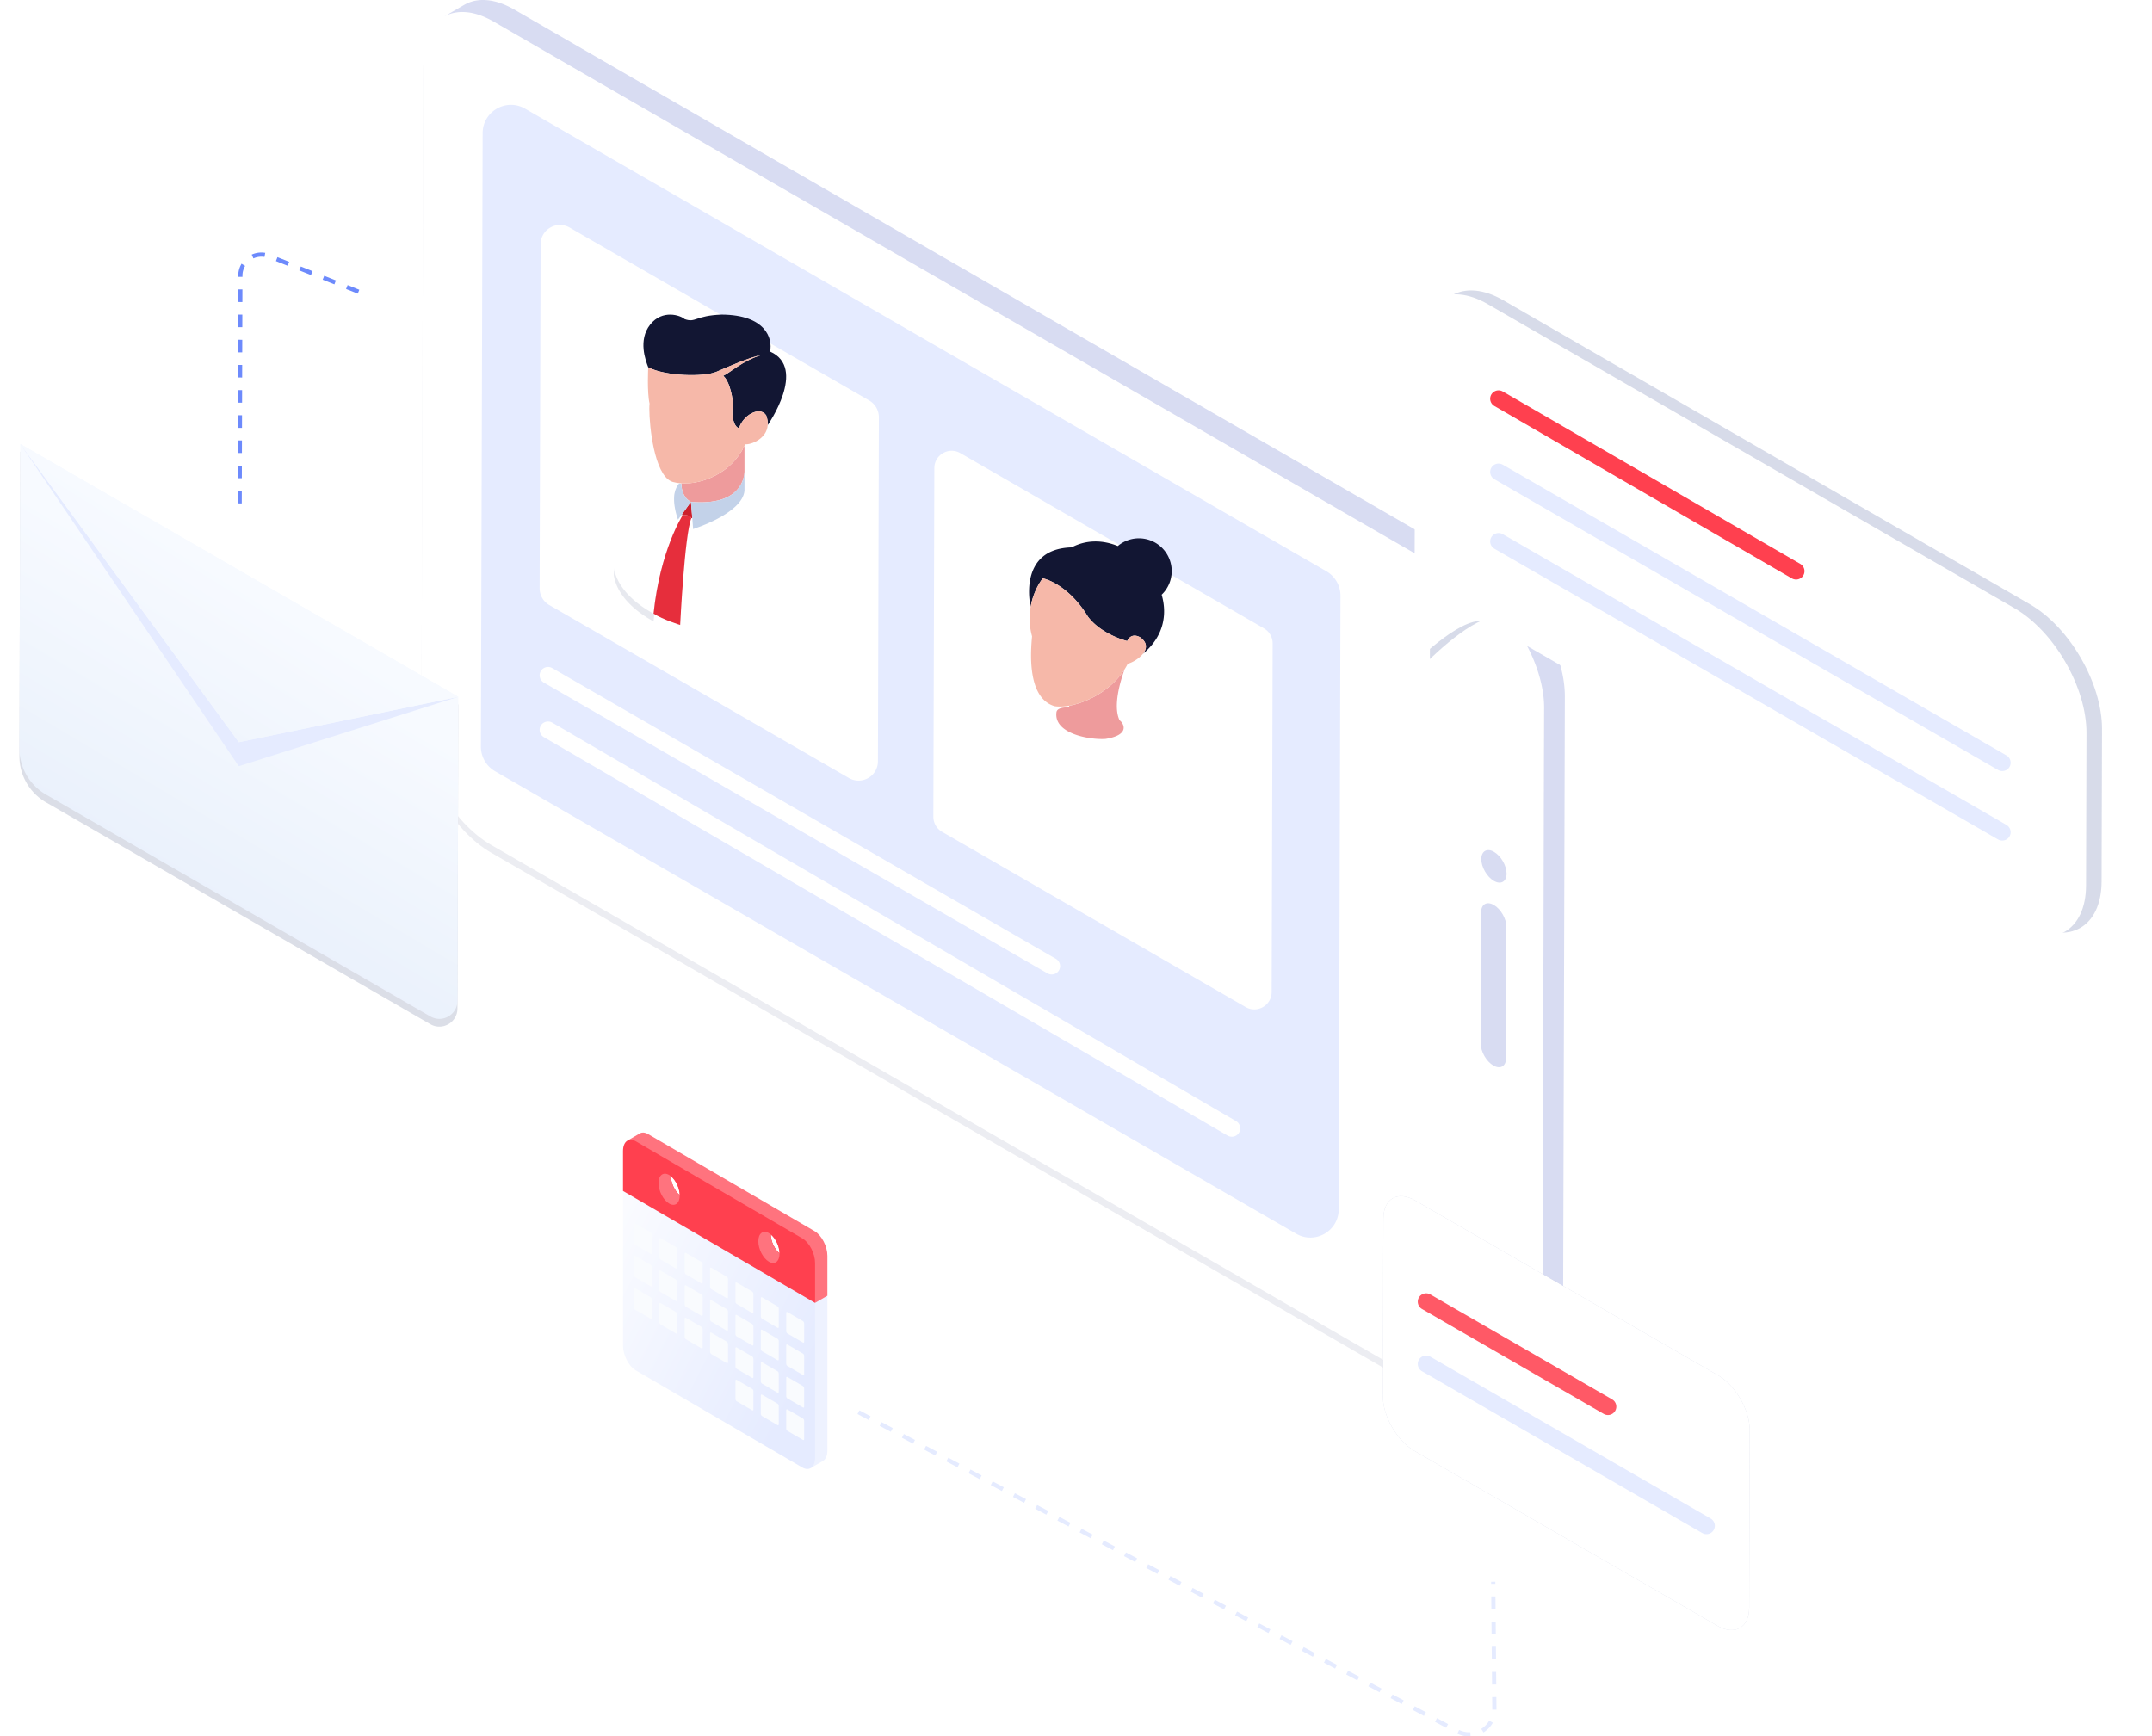 <svg xmlns="http://www.w3.org/2000/svg" width="554" height="447" viewBox="0 0 554 447"><defs><mask id="chddb" width="2" height="2" x="-1" y="-1"><path fill="#fff" d="M108 3h290v363H108z"/><path d="M379.6 151.36c9.89 5.71 17.953 19.681 17.921 31.046l-.484 170.668c-.032 11.364-8.149 15.995-18.039 10.285L126.426 217.536c-9.89-5.71-17.958-19.686-17.926-31.049l.484-170.668c.032-11.364 8.153-15.991 18.043-10.282z"/></mask><filter id="chdda" width="324" height="399" x="91" y="-14" filterUnits="userSpaceOnUse"><feOffset dy="2" in="SourceGraphic" result="FeOffset3489Out"/><feGaussianBlur in="FeOffset3489Out" result="FeGaussianBlur3490Out" stdDeviation="2.8 2.8"/></filter><mask id="chddd" width="2" height="2" x="-1" y="-1"><path fill="#fff" d="M356 308h95v112h-95z"/><path d="M442.295 354.112c4.493 2.594 8.153 8.933 8.138 14.089l-.128 45.713c-.016 5.162-3.7 7.262-8.192 4.668l-77.98-45.022c-4.487-2.59-8.148-8.93-8.133-14.092l.13-45.713c.015-5.156 3.699-7.254 8.185-4.666z"/></mask><filter id="chddc" width="135" height="152" x="336" y="288" filterUnits="userSpaceOnUse"><feOffset in="SourceGraphic" result="FeOffset3547Out"/><feGaussianBlur in="FeOffset3547Out" result="FeGaussianBlur3548Out" stdDeviation="4 4"/></filter><mask id="chddf" width="2" height="2" x="-1" y="-1"><path fill="#fff" d="M364 75h174v167H364z"/><path d="M383.02 78.316c-10.245-5.916-18.654-1.123-18.688 10.649l-.111 39.226-.121 42.512c.678-.666 13.565-13.311 18.687-10.354l135.56 78.266c10.234 5.909 18.643 1.116 18.676-10.656l.111-39.226c.034-11.773-8.32-26.244-18.554-32.151z"/></mask><filter id="chdde" width="230" height="220" x="338" y="48" filterUnits="userSpaceOnUse"><feOffset dx="4" dy="-1" in="SourceGraphic" result="FeOffset3577Out"/><feGaussianBlur in="FeOffset3577Out" result="FeGaussianBlur3578Out" stdDeviation="6.4 6.4"/></filter><mask id="chddh" width="2" height="2" x="-1" y="-1"><path fill="#fff" d="M5 114h113v149H5z"/><path d="M117.988 179.405l-.223 78.276c-.01 3.579-3.885 5.808-6.983 4.02l-98.933-57.12A13.697 13.697 0 0 1 5 192.68l.222-78.379z"/></mask><filter id="chddg" width="145" height="183" x="-11" y="98" filterUnits="userSpaceOnUse"><feOffset dy="2" in="SourceGraphic" result="FeOffset3626Out"/><feGaussianBlur in="FeOffset3626Out" result="FeGaussianBlur3627Out" stdDeviation="2.4 2.4"/></filter><linearGradient id="chddi" x1="110.09" x2="-249.39" y1="188.31" y2="795.55" gradientUnits="userSpaceOnUse"><stop offset="0" stop-color="#f7faff"/><stop offset="1" stop-color="#6b9ad9"/></linearGradient><linearGradient id="chddj" x1="85.16" x2="-295.95" y1="163.93" y2="775.17" gradientUnits="userSpaceOnUse"><stop offset="0" stop-color="#f7faff"/><stop offset="1" stop-color="#6b9ad9"/></linearGradient><mask id="chddl" width="2" height="2" x="-1" y="-1"><path fill="#fff" d="M158 122h18v36h-18z"/><path d="M175.702 132.726a1.89 1.89 0 0 1-.142-.311l.006-.01c-.72.987-1.016 1.372-1.016 1.372s-2.45-6.247.297-9.3l.57.063v-.09a10.265 10.265 0 0 1-2.237-.375c-.696-.206-1.317-.666-1.873-1.315-6.06 2.71-10.54 8.938-12.492 17.975A46.585 46.585 0 0 0 158 146c.567 4.09 3.803 8.28 9.591 11.621.217.125.44.244.66.365 1.663-16.245 7.45-25.26 7.45-25.26z"/></mask><filter id="chddk" width="48" height="68" x="143" y="107" filterUnits="userSpaceOnUse"><feOffset dy="2" in="SourceGraphic" result="FeOffset3662Out"/><feGaussianBlur in="FeOffset3662Out" result="FeGaussianBlur3663Out" stdDeviation="2 2"/></filter><filter id="chddm" width="70" height="71" x="158" y="110" filterUnits="userSpaceOnUse"><feOffset dy="2" in="SourceGraphic" result="FeOffset3679Out"/><feGaussianBlur in="FeOffset3679Out" result="FeGaussianBlur3680Out" stdDeviation="2 2"/></filter><filter id="chddn" width="89" height="72" x="236" y="166" filterUnits="userSpaceOnUse"><feOffset dy="2" in="SourceGraphic" result="FeOffset3733Out"/><feGaussianBlur in="FeOffset3733Out" result="FeGaussianBlur3734Out" stdDeviation="2 2"/></filter><linearGradient id="chddp" x1="166.38" x2="233.93" y1="359.48" y2="325.28" gradientUnits="userSpaceOnUse"><stop offset="0" stop-color="#e5ebff"/><stop offset="1" stop-color="#fff"/></linearGradient><clipPath id="chddo"><path d="M161.17 306.63h49.444v71.59H161.17z"/></clipPath><clipPath id="chddq"><path d="M161.17 293.45h49.444v42.01H161.17z"/></clipPath></defs><g><g><g><g><g><g filter="url(#chdda)"><path fill="none" d="M379.6 151.36c9.89 5.71 17.953 19.681 17.921 31.046l-.484 170.668c-.032 11.364-8.149 15.995-18.039 10.285L126.426 217.536c-9.89-5.71-17.958-19.686-17.926-31.049l.484-170.668c.032-11.364 8.153-15.991 18.043-10.282z" mask="url(&quot;#chddb&quot;)"/><path fill="#122363" fill-opacity=".08" d="M379.6 151.36c9.89 5.71 17.953 19.681 17.921 31.046l-.484 170.668c-.032 11.364-8.149 15.995-18.039 10.285L126.426 217.536c-9.89-5.71-17.958-19.686-17.926-31.049l.484-170.668c.032-11.364 8.153-15.991 18.043-10.282z"/></g><path fill="#fff" d="M379.6 151.36c9.89 5.71 17.953 19.681 17.921 31.046l-.484 170.668c-.032 11.364-8.149 15.995-18.039 10.285L126.426 217.536c-9.89-5.71-17.958-19.686-17.926-31.049l.484-170.668c.032-11.364 8.153-15.991 18.043-10.282z"/></g></g><g><path fill="#d8dcf2" d="M125.58 4.775a20.39 20.39 0 0 0-.84-.384l-.31-.133a18.636 18.636 0 0 0-.755-.286c-.078-.029-.157-.06-.234-.087-.325-.111-.648-.21-.966-.298a15.076 15.076 0 0 0-.632-.156c-.064-.014-.128-.032-.192-.046a12.465 12.465 0 0 0-2-.268c-.082-.004-.163-.01-.244-.012a10.943 10.943 0 0 0-1.047.008l-.155.014c-.283.021-.56.055-.833.098-.084.013-.168.025-.25.041a9.472 9.472 0 0 0-.916.213 8.74 8.74 0 0 0-.842.297c-.078.03-.153.064-.23.097a8.312 8.312 0 0 0-.67.328c-.07.038-.144.072-.214.113l5.328-3.096c.033-.02.066-.039.1-.057.037-.021.077-.036.115-.057.218-.119.441-.227.67-.327.042-.018.081-.043.124-.06.034-.015.07-.024.105-.038.274-.11.553-.213.841-.297.004 0 .007-.002.01-.003h.002a9.2 9.2 0 0 1 .905-.21c.037-.006.071-.017.11-.024.045-.008.094-.01.14-.017.273-.043.55-.076.832-.097.04-.003.079-.012.119-.014h.038c.342-.02.691-.021 1.046-.009.037 0 .073-.003.109 0 .044 0 .09.01.135.013.392.022.789.057 1.194.12h.013c.261.04.527.09.794.147.062.014.126.031.189.046.197.045.394.09.594.144.013.004.027.01.04.012.318.088.64.187.966.299.078.026.156.058.234.086.25.09.5.183.754.287.039.016.076.028.113.043.066.027.133.062.198.09.278.12.558.248.84.384.108.053.215.103.324.158.373.189.748.388 1.127.606l252.573 145.823c.473.273.939.57 1.403.88.08.053.16.105.241.16.443.302.88.621 1.314.955.083.064.166.13.249.196.442.347.88.706 1.31 1.084l.088.08c.416.369.826.752 1.23 1.147.042.041.088.078.13.12.029.03.056.06.085.088.288.285.572.576.852.873.021.024.044.045.065.068.301.322.598.651.89.986.024.026.047.05.07.077.03.035.06.075.091.11.458.53.907 1.075 1.342 1.635l.03.037c.03.037.056.077.085.114.347.451.686.91 1.017 1.38.033.046.07.092.103.14.017.023.032.048.049.072.313.449.617.904.914 1.366.028.042.057.082.084.125.043.065.081.134.123.2.24.381.475.765.704 1.154.036.06.075.118.11.178.013.024.025.048.04.072.257.444.507.893.75 1.346.019.037.04.072.06.108.038.072.073.147.111.22.191.364.376.73.557 1.098.036.074.077.148.112.222l.06.13c.22.46.433.923.636 1.388l.023.052.067.165c.178.414.348.83.51 1.248.028.07.059.138.086.208.02.055.038.11.059.164.189.498.37.998.537 1.498l.015.041c.013.039.023.077.035.116.168.508.322 1.018.467 1.528.018.064.04.127.058.192.01.031.014.064.023.096.165.601.312 1.2.442 1.8.012.054.029.109.04.164.016.073.027.146.042.22.049.234.093.467.135.7.03.162.06.325.088.487.04.243.074.485.11.727.015.115.036.23.05.345l.009.08c.065.515.114 1.026.15 1.534.008.108.014.217.02.325.031.52.052 1.036.05 1.547l-.483 170.667c-.017 5.648-2.028 9.631-5.262 11.511l-5.329 3.096c3.234-1.88 5.246-5.863 5.262-11.51l.484-170.667c.001-.51-.02-1.027-.05-1.546a28.205 28.205 0 0 0-.17-1.858c-.018-.144-.04-.288-.06-.43a26.543 26.543 0 0 0-.11-.724c-.027-.163-.057-.325-.087-.488a30.002 30.002 0 0 0-.135-.7 34.244 34.244 0 0 0-.524-2.183l-.081-.288c-.145-.51-.3-1.02-.467-1.53-.017-.05-.032-.103-.05-.155a39.477 39.477 0 0 0-.682-1.87 42.847 42.847 0 0 0-.51-1.25c-.031-.071-.06-.143-.09-.215a43.067 43.067 0 0 0-.636-1.387c-.056-.119-.116-.237-.174-.356-.18-.366-.364-.73-.554-1.093-.057-.11-.115-.222-.174-.332a43.253 43.253 0 0 0-.749-1.345l-.149-.25a46.01 46.01 0 0 0-.704-1.153c-.07-.11-.137-.218-.207-.326a43.349 43.349 0 0 0-.915-1.365l-.152-.215c-.33-.466-.669-.925-1.015-1.375-.04-.051-.078-.104-.117-.155a40.427 40.427 0 0 0-1.341-1.633l-.16-.187a39.826 39.826 0 0 0-.956-1.053c-.28-.297-.565-.59-.852-.874l-.215-.208c-.404-.395-.814-.78-1.23-1.148-.03-.025-.06-.053-.089-.08-.43-.378-.867-.736-1.309-1.083l-.25-.197c-.433-.333-.87-.652-1.313-.955-.08-.055-.161-.106-.242-.16-.463-.31-.93-.607-1.402-.88L127.03 5.54a23.635 23.635 0 0 0-1.127-.607l-.325-.158"/></g></g><g><g><path fill="#e5ebff" d="M333.7 317.653L127.446 198.57a7.289 7.289 0 0 1-3.646-6.334l.448-157.957c.016-5.602 6.083-9.094 10.936-6.293L341.438 147.07a7.29 7.29 0 0 1 3.645 6.334l-.448 157.957c-.015 5.603-6.083 9.094-10.935 6.293"/></g><g><path fill="none" stroke="#fff" stroke-linecap="round" stroke-miterlimit="50" stroke-width="4.32" d="M270.75 248.745L141.08 173.88"/></g><g><path fill="none" stroke="#fff" stroke-linecap="round" stroke-miterlimit="50" stroke-width="4.32" d="M317.12 290.52l-176.04-102.6"/></g><g><g><g><path fill="#fff" d="M139.171 62.902l-.251 88.552a4.99 4.99 0 0 0 2.494 4.335l77.114 44.52c3.32 1.918 7.471-.47 7.482-4.305l.25-88.553a4.991 4.991 0 0 0-2.493-4.334l-77.113-44.521c-3.32-1.917-7.472.472-7.483 4.306"/></g></g><g><g><path fill="#fff" d="M240.534 120.516l-.254 89.766a4.465 4.465 0 0 0 2.231 3.877l78.164 45.128c2.97 1.714 6.683-.423 6.693-3.853l.255-89.765a4.464 4.464 0 0 0-2.232-3.877l-78.163-45.127c-2.97-1.716-6.683.422-6.694 3.851"/></g></g></g></g><g><g><g><g filter="url(#chddc)"><path fill="none" d="M442.295 354.112c4.493 2.594 8.153 8.933 8.138 14.089l-.128 45.713c-.016 5.162-3.7 7.262-8.192 4.668l-77.98-45.022c-4.487-2.59-8.148-8.93-8.133-14.092l.13-45.713c.015-5.156 3.699-7.254 8.185-4.666z" mask="url(&quot;#chddd&quot;)"/><path fill="#172c7d" fill-opacity=".18" d="M442.295 354.112c4.493 2.594 8.153 8.933 8.138 14.089l-.128 45.713c-.016 5.162-3.7 7.262-8.192 4.668l-77.98-45.022c-4.487-2.59-8.148-8.93-8.133-14.092l.13-45.713c.015-5.156 3.699-7.254 8.185-4.666z"/></g><path fill="#fff" d="M442.295 354.112c4.493 2.594 8.153 8.933 8.138 14.089l-.128 45.713c-.016 5.162-3.7 7.262-8.192 4.668l-77.98-45.022c-4.487-2.59-8.148-8.93-8.133-14.092l.13-45.713c.015-5.156 3.699-7.254 8.185-4.666z"/></g></g><g><path fill="none" stroke="#ff5966" stroke-linecap="round" stroke-miterlimit="50" stroke-width="4.32" d="M413.943 362.172L367.14 335.15"/></g><g><path fill="none" stroke="#e5ebff" stroke-linecap="round" stroke-miterlimit="50" stroke-width="4.32" d="M439.302 392.843L367.14 351.18"/></g></g><g><g><g><g filter="url(#chdde)"><path fill="none" d="M383.02 78.316c-10.245-5.916-18.654-1.123-18.688 10.649l-.111 39.226-.121 42.512c.678-.666 13.565-13.311 18.687-10.354l135.56 78.266c10.234 5.909 18.643 1.116 18.676-10.656l.111-39.226c.034-11.773-8.32-26.244-18.554-32.151z" mask="url(&quot;#chddf&quot;)"/><path fill="#172c7d" fill-opacity=".17" d="M383.02 78.316c-10.245-5.916-18.654-1.123-18.688 10.649l-.111 39.226-.121 42.512c.678-.666 13.565-13.311 18.687-10.354l135.56 78.266c10.234 5.909 18.643 1.116 18.676-10.656l.111-39.226c.034-11.773-8.32-26.244-18.554-32.151z"/></g><path fill="#fff" d="M383.02 78.316c-10.245-5.916-18.654-1.123-18.688 10.649l-.111 39.226-.121 42.512c.678-.666 13.565-13.311 18.687-10.354l135.56 78.266c10.234 5.909 18.643 1.116 18.676-10.656l.111-39.226c.034-11.773-8.32-26.244-18.554-32.151z"/></g></g><g><path fill="none" stroke="#ff404f" stroke-linecap="round" stroke-miterlimit="50" stroke-width="4.32" d="M462.377 147.056L385.78 102.66"/></g><g><path fill="none" stroke="#e5ebff" stroke-linecap="round" stroke-miterlimit="50" stroke-width="4.32" d="M515.45 196.373L385.78 121.51"/></g><g><path fill="none" stroke="#e5ebff" stroke-linecap="round" stroke-miterlimit="50" stroke-width="4.32" d="M515.45 214.265L385.78 139.4"/></g></g><g><g><path fill="#d8dcf2" d="M384.561 233.005c-1.793-1.036-3.26-.2-3.265 1.86l-.096 33.856c-.006 2.061 1.45 4.584 3.243 5.618 1.787 1.033 3.26.2 3.266-1.86l.095-33.856c.007-2.06-1.458-4.588-3.243-5.618"/></g><g><g><path fill="#d8dcf2" d="M384.605 219.324c-1.793-1.034-3.26-.2-3.265 1.862-.006 2.06 1.45 4.584 3.243 5.618 1.787 1.032 3.26.199 3.266-1.86.006-2.06-1.458-4.588-3.244-5.62"/></g></g></g><g><g><g><g filter="url(#chddg)"><path fill="none" d="M117.988 179.405l-.223 78.276c-.01 3.579-3.885 5.808-6.983 4.02l-98.933-57.12A13.697 13.697 0 0 1 5 192.68l.222-78.379z" mask="url(&quot;#chddh&quot;)"/><path fill="#122363" fill-opacity=".15" d="M117.988 179.405l-.223 78.276c-.01 3.579-3.885 5.808-6.983 4.02l-98.933-57.12A13.697 13.697 0 0 1 5 192.68l.222-78.379z"/></g><path fill="url(#chddi)" d="M117.988 179.405l-.223 78.276c-.01 3.579-3.885 5.808-6.983 4.02l-98.933-57.12A13.697 13.697 0 0 1 5 192.68l.222-78.379z"/></g><g><path fill="#e5ebff" d="M117.986 179.405L61.46 197.268 5.22 114.3l56.258 76.793z"/></g><g><path fill="url(#chddj)" d="M117.986 179.405l-56.508 11.688L5.22 114.3z"/></g></g></g><g><g><g><g filter="url(#chddk)"><path fill="none" d="M175.702 132.726a1.89 1.89 0 0 1-.142-.311l.006-.01c-.72.987-1.016 1.372-1.016 1.372s-2.45-6.247.297-9.3l.57.063v-.09a10.265 10.265 0 0 1-2.237-.375c-.696-.206-1.317-.666-1.873-1.315-6.06 2.71-10.54 8.938-12.492 17.975A46.585 46.585 0 0 0 158 146c.567 4.09 3.803 8.28 9.591 11.621.217.125.44.244.66.365 1.663-16.245 7.45-25.26 7.45-25.26z" mask="url(&quot;#chddl&quot;)"/><path fill="#122363" fill-opacity=".1" d="M175.702 132.726a1.89 1.89 0 0 1-.142-.311l.006-.01c-.72.987-1.016 1.372-1.016 1.372s-2.45-6.247.297-9.3l.57.063v-.09a10.265 10.265 0 0 1-2.237-.375c-.696-.206-1.317-.666-1.873-1.315-6.06 2.71-10.54 8.938-12.492 17.975A46.585 46.585 0 0 0 158 146c.567 4.09 3.803 8.28 9.591 11.621.217.125.44.244.66.365 1.663-16.245 7.45-25.26 7.45-25.26z"/></g><path fill="#fff" d="M175.702 132.726a1.89 1.89 0 0 1-.142-.311l.006-.01c-.72.987-1.016 1.372-1.016 1.372s-2.45-6.247.297-9.3l.57.063v-.09a10.265 10.265 0 0 1-2.237-.375c-.696-.206-1.317-.666-1.873-1.315-6.06 2.71-10.54 8.938-12.492 17.975A46.585 46.585 0 0 0 158 146c.567 4.09 3.803 8.28 9.591 11.621.217.125.44.244.66.365 1.663-16.245 7.45-25.26 7.45-25.26z"/></g></g><g><g><g filter="url(#chddm)"><path fill="none" d="M211.709 147.583c-1.046-3.033-2.252-6.408-4.712-9.255-4.674-5.41-9.894-9.883-15.404-12.936a52.283 52.283 0 0 0-.8-.432l.001 1.419c-.664 5.916-13.793 9.83-13.793 9.83s0-.378-.212-2.861c-.096.042-.186.072-.275.103l.002.004c-1.778 4.259-2.967 27.262-2.976 27.445 11.333 3.507 24.904 3.058 33.388-1.643 5.536-3.067 5.63-7.335 4.78-11.674"/></g><path fill="#fff" d="M211.709 147.583c-1.046-3.033-2.252-6.408-4.712-9.255-4.674-5.41-9.894-9.883-15.404-12.936a52.283 52.283 0 0 0-.8-.432l.001 1.419c-.664 5.916-13.793 9.83-13.793 9.83s0-.378-.212-2.861c-.096.042-.186.072-.275.103l.002.004c-1.778 4.259-2.967 27.262-2.976 27.445 11.333 3.507 24.904 3.058 33.388-1.643 5.536-3.067 5.63-7.335 4.78-11.674"/></g></g><g><path fill="#cc1f2c" d="M177.86 129.22a318.642 318.642 0 0 1-2.294 3.184l-.006.009s.043.133.142.311c.008-.001 1.874-.389 2.252.728.086-.032.171-.061.263-.103l-.001-.012c-.161-1.91-.356-4.117-.356-4.117"/></g><g><path fill="#e62e3c" d="M177.953 133.454c-.378-1.116-2.243-.73-2.251-.728 0 0-5.788 9.015-7.451 25.26l-.001.005c2.497 1.585 6.849 2.916 6.849 2.916v-.003c.009-.185 1.15-23.187 2.856-27.445l-.002-.005"/></g><g><path fill="#ee9b9c" d="M175.42 124.444V124.78c.02.747.242 3.034 2.127 4.25.072.046.146.09.22.134l.072.04.025.014c12.937 1.115 13.756-6.338 13.795-7.74v-6.717c-3.31 7.04-10.92 10.019-16.239 9.684"/></g><g><path fill="#121633" d="M184.42 95.73c3.215-1.373 8.49-3.732 11.62-4.332-4.974 1.5-8.233 4.674-9.862 5.36 1.672 1.287 2.744 6.39 2.444 8.233-.3 1.844.172 4.816 1.63 5.275.986-3.345 5.316-5.832 6.988-3.345.346.93.459 1.765.406 2.514l.003-.002s10.247-14.669.6-18.914c.707-3.409-1.158-9.455-12.479-9.519-6.882.256-6.625 2.186-9.52 1.157-1.029-.965-5.724-2.572-8.875 1.415-3.152 3.988-1.18 9.262-.494 10.999 4.46 2.316 14.322 2.53 17.538 1.158"/></g><g><path fill="#f6b8a9" d="M173.177 124.075c.677.2 1.431.325 2.236.376 5.32.334 12.929-2.645 16.24-9.685.06-.127.122-.251.18-.381 1.556.141 5.562-1.413 5.808-4.948.052-.749-.061-1.584-.406-2.513-1.672-2.488-6.003 0-6.989 3.343-1.458-.458-1.93-3.43-1.63-5.273.3-1.844-.772-6.947-2.444-8.233 1.63-.687 4.888-3.86 9.863-5.361-3.13.601-8.405 2.959-11.62 4.332-3.217 1.371-13.08 1.157-17.54-1.158 0 0-.342 6.346.344 9.348-.297 2.379.468 14.617 4.085 18.84.555.647 1.177 1.108 1.873 1.313"/></g><g><path fill="#c3d2e9" d="M177.86 129.22c.16 1.786.274 3.12.356 4.117v.011c.205 2.484.205 2.862.205 2.862s12.599-3.915 13.237-9.83l-.001-1.42v-3.48c-.04 1.402-.86 8.856-13.796 7.74"/></g><g><path fill="#c3d2e9" d="M177.832 129.213l-.072-.041a4.871 4.871 0 0 1-.22-.133c-1.885-1.217-2.108-3.504-2.127-4.251-.005-.153 0-.242 0-.244l-.57-.064c-2.747 3.053-.297 9.3-.297 9.3s.295-.384 1.016-1.37c.523-.716 1.268-1.745 2.293-3.184l-.023-.013"/></g></g><g><g><g><g filter="url(#chddn)"><path fill="none" d="M308.201 201.854c-.358-1.196-.788-2.191-1.295-2.935-4.028-5.894-11.55-10.122-18.041-12.793.77 1.163.973 3.292-4.284 4.122-4.145.27-13.438-1.358-12.596-6.949.109-.507.564-.797 1.098-.96-3.892-.419-8.091-.627-10.792-.128-2.62.484-5.989 6.836-9.022 13.899-.51 1.19-1.012 2.4-1.498 3.605-.708 3.646.79 7.567 4.407 11.073.38.37.783.734 1.21 1.094a28.972 28.972 0 0 0 4.155 2.884c9.098 5.252 21.724 6.96 31.843 4.877a34.575 34.575 0 0 0 3.333-.851c1.976-.614 3.814-1.393 5.457-2.342 4.482-2.588 6.788-6.008 7.009-9.616-.238-1.884-.561-3.572-.984-4.98"/></g><path fill="#fff" d="M308.201 201.854c-.358-1.196-.788-2.191-1.295-2.935-4.028-5.894-11.55-10.122-18.041-12.793.77 1.163.973 3.292-4.284 4.122-4.145.27-13.438-1.358-12.596-6.949.109-.507.564-.797 1.098-.96-3.892-.419-8.091-.627-10.792-.128-2.62.484-5.989 6.836-9.022 13.899-.51 1.19-1.012 2.4-1.498 3.605-.708 3.646.79 7.567 4.407 11.073.38.37.783.734 1.21 1.094a28.972 28.972 0 0 0 4.155 2.884c9.098 5.252 21.724 6.96 31.843 4.877a34.575 34.575 0 0 0 3.333-.851c1.976-.614 3.814-1.393 5.457-2.342 4.482-2.588 6.788-6.008 7.009-9.616-.238-1.884-.561-3.572-.984-4.98"/></g></g><g><path fill="#ee9b9c" d="M271.984 183.3c-.843 5.591 8.451 7.219 12.596 6.95 5.257-.831 5.054-2.96 4.284-4.123a2.543 2.543 0 0 0-.647-.682c-1.726-3.62.151-9.95 1.304-13.135-3.384 5.306-9.447 8.528-14.243 9.381l-.078.461s-1.182-.099-2.118.188c-.534.164-.99.453-1.098.96"/></g><g><path fill="#121633" d="M280.08 158.778c3.523 4.671 10.109 6.279 10.109 6.279s.842-2.297 3.293-.996c2.02 1.433 1.765 2.988.77 4.253 5.27-4.355 6.307-10.028 4.801-15.195a8.417 8.417 0 0 0 2.585-6.076 8.443 8.443 0 0 0-13.883-6.456c-3.78-1.555-7.99-1.704-11.886.349-14.09.383-10.554 15.317-10.554 15.317l.002.001c.788-4.524 3.124-7.353 3.124-7.353s6.356 1.224 11.64 9.877"/></g><g><path fill="#f6b8a9" d="M289.521 172.31c.295-.462.57-.94.821-1.434.877-.159 2.83-1.19 3.91-2.562.995-1.265 1.25-2.82-.77-4.252-2.45-1.302-3.293.994-3.293.994s-6.586-1.608-10.108-6.278c-5.283-8.653-11.638-9.878-11.638-9.878s-2.337 2.83-3.126 7.354a17.296 17.296 0 0 0 .368 7.578c-.306 3.522-1.454 15.85 5.82 17.995 1.085.162 2.376.112 3.774-.136 4.795-.853 10.858-4.075 14.242-9.381"/></g></g><g transform="matrix(-1 0 0 1 371 0)"><g><path fill="#eef2ff" d="M158 333.606v39.858c0 1.365.465 2.32 1.191 2.71l3.05 1.774 1.172-3.21 40.742-23.753c1.81-1.055 3.29-3.91 3.29-6.347V304.78z"/></g><g><path fill="#ff737e" d="M207.444 304.784L162.992 330.7l-1.818 4.758L158 333.61v-10.278c0-2.436 1.48-5.292 3.29-6.346l42.865-24.991c.852-.497 1.631-.508 2.217-.128l3.09 1.798-2.018 1.392zm-37.122 17.912c1.278-1.028 2.255-3.071 2.282-4.879-1.278 1.028-2.255 3.072-2.282 4.88zm25.693-14.978c1.283-1.029 2.264-3.072 2.291-4.88-1.283 1.029-2.265 3.072-2.291 4.88z"/></g><g><g/><g clip-path="url(#chddo)"><path fill="url(#chddp)" d="M161.17 375.314c0 2.436 1.48 3.566 3.29 2.511l42.865-24.99c1.809-1.055 3.29-3.91 3.29-6.347V306.63l-49.445 28.826z"/></g></g><g><path fill="#f9fbfe" d="M168.295 337.817l-4.007 2.336c-.17.099-.308.366-.308.593v4.687c0 .228.138.334.308.235l4.007-2.336c.169-.099.307-.366.307-.593v-4.687c0-.228-.138-.334-.307-.235"/></g><g><path fill="#f9fbfe" d="M181.365 330.207l-4.007 2.336c-.17.099-.308.366-.308.593v4.688c0 .227.138.333.308.234l4.007-2.336c.169-.099.307-.366.307-.593v-4.687c0-.228-.138-.334-.307-.235"/></g><g><path fill="#f9fbfe" d="M174.835 334.017l-4.007 2.336c-.17.099-.308.366-.308.593v4.688c0 .227.138.333.308.234l4.007-2.336c.169-.099.307-.366.307-.593v-4.687c0-.228-.138-.334-.307-.235"/></g><g><path fill="#f9fbfe" d="M187.905 326.397l-4.007 2.336c-.17.099-.308.366-.308.593v4.687c0 .228.138.334.308.235l4.007-2.336c.169-.099.307-.366.307-.593v-4.687c0-.228-.138-.334-.307-.235"/></g><g><path fill="#f9fbfe" d="M194.435 322.587l-4.007 2.336c-.17.099-.308.366-.308.593v4.687c0 .228.138.334.308.235l4.007-2.336c.169-.099.307-.366.307-.593v-4.687c0-.228-.138-.334-.307-.235"/></g><g><path fill="#f9fbfe" d="M200.965 318.777l-4.007 2.336c-.17.099-.308.366-.308.593v4.687c0 .228.138.334.308.235l4.007-2.336c.169-.099.307-.366.307-.593v-4.687c0-.228-.138-.334-.307-.235"/></g><g><path fill="#f9fbfe" d="M207.505 314.967l-4.007 2.336c-.17.099-.308.366-.308.593v4.688c0 .227.138.333.308.234l4.007-2.336c.169-.099.307-.366.307-.593v-4.687c0-.228-.138-.334-.307-.235"/></g><g><path fill="#f9fbfe" d="M168.295 346.177l-4.007 2.336c-.17.099-.308.366-.308.593v4.687c0 .228.138.334.308.235l4.007-2.336c.169-.099.307-.366.307-.593v-4.687c0-.228-.138-.334-.307-.235"/></g><g><path fill="#f9fbfe" d="M181.365 338.557l-4.007 2.336c-.17.099-.308.366-.308.593v4.688c0 .227.138.333.308.234l4.007-2.336c.169-.099.307-.366.307-.593v-4.687c0-.228-.138-.334-.307-.235"/></g><g><path fill="#f9fbfe" d="M174.835 342.367l-4.007 2.336c-.17.099-.308.366-.308.593v4.687c0 .228.138.334.308.235l4.007-2.336c.169-.099.307-.366.307-.593v-4.687c0-.228-.138-.334-.307-.235"/></g><g><path fill="#f9fbfe" d="M187.905 334.747l-4.007 2.336c-.17.099-.308.366-.308.593v4.687c0 .228.138.334.308.235l4.007-2.336c.169-.099.307-.366.307-.593v-4.687c0-.228-.138-.334-.307-.235"/></g><g><path fill="#f9fbfe" d="M194.435 330.937l-4.007 2.336c-.17.099-.308.366-.308.593v4.688c0 .227.138.333.308.234l4.007-2.336c.169-.099.307-.366.307-.593v-4.687c0-.228-.138-.334-.307-.235"/></g><g><path fill="#f9fbfe" d="M200.965 327.137l-4.007 2.336c-.17.099-.308.366-.308.593v4.688c0 .227.138.333.308.234l4.007-2.336c.169-.099.307-.366.307-.593v-4.687c0-.228-.138-.334-.307-.235"/></g><g><path fill="#f9fbfe" d="M207.505 323.327l-4.007 2.336c-.17.099-.308.366-.308.593v4.687c0 .228.138.334.308.235l4.007-2.336c.169-.099.307-.366.307-.593v-4.687c0-.228-.138-.334-.307-.235"/></g><g><path fill="#f9fbfe" d="M168.295 354.537l-4.007 2.336c-.17.099-.308.366-.308.593v4.687c0 .228.138.334.308.235l4.007-2.336c.169-.099.307-.366.307-.593v-4.687c0-.228-.138-.334-.307-.235"/></g><g><path fill="#f9fbfe" d="M181.365 346.917l-4.007 2.336c-.17.099-.308.366-.308.593v4.687c0 .228.138.334.308.235l4.007-2.336c.169-.099.307-.366.307-.593v-4.687c0-.228-.138-.334-.307-.235"/></g><g><path fill="#f9fbfe" d="M174.835 350.727l-4.007 2.336c-.17.099-.308.366-.308.593v4.688c0 .227.138.333.308.234l4.007-2.336c.169-.099.307-.366.307-.593v-4.687c0-.228-.138-.334-.307-.235"/></g><g><path fill="#f9fbfe" d="M187.905 343.107l-4.007 2.336c-.17.099-.308.366-.308.593v4.688c0 .227.138.333.308.234l4.007-2.336c.169-.099.307-.366.307-.593v-4.687c0-.228-.138-.334-.307-.235"/></g><g><path fill="#f9fbfe" d="M194.435 339.297l-4.007 2.336c-.17.099-.308.366-.308.593v4.687c0 .228.138.334.308.235l4.007-2.336c.169-.099.307-.366.307-.593v-4.687c0-.228-.138-.334-.307-.235"/></g><g><path fill="#f9fbfe" d="M200.965 335.487l-4.007 2.336c-.17.099-.308.366-.308.593v4.687c0 .228.138.334.308.235l4.007-2.336c.169-.099.307-.366.307-.593v-4.687c0-.228-.138-.334-.307-.235"/></g><g><path fill="#f9fbfe" d="M207.505 331.677l-4.007 2.336c-.17.099-.308.366-.308.593v4.687c0 .228.138.334.308.235l4.007-2.336c.169-.099.307-.366.307-.593v-4.687c0-.228-.138-.334-.307-.235"/></g><g><path fill="#f9fbfe" d="M168.295 362.887l-4.007 2.336c-.17.099-.308.366-.308.593v4.688c0 .227.138.333.308.234l4.007-2.336c.169-.099.307-.366.307-.593v-4.687c0-.228-.138-.334-.307-.235"/></g><g><path fill="#f9fbfe" d="M181.365 355.267l-4.007 2.336c-.17.099-.308.366-.308.593v4.688c0 .227.138.333.308.234l4.007-2.336c.169-.099.307-.366.307-.593v-4.687c0-.228-.138-.334-.307-.235"/></g><g><path fill="#f9fbfe" d="M174.835 359.077l-4.007 2.336c-.17.099-.308.366-.308.593v4.687c0 .228.138.334.308.235l4.007-2.336c.169-.099.307-.366.307-.593v-4.687c0-.228-.138-.334-.307-.235"/></g><g><g/><g clip-path="url(#chddq)"><path fill="#ff404f" d="M207.325 293.845c1.81-1.055 3.29.076 3.29 2.511v10.278L161.17 335.46v-10.278c0-2.436 1.48-5.292 3.29-6.346l42.865-24.99m-37.005 28.853c1.272-1.028 2.245-3.072 2.272-4.879-1.272 1.028-2.245 3.072-2.272 4.879m25.697-14.979c1.273-1.028 2.246-3.071 2.273-4.879-1.272 1.028-2.246 3.072-2.273 4.88"/></g></g><g><path fill="#ff737e" d="M173.05 317.5c-.151.09-.3.197-.445.314-.027 1.808-1.005 3.851-2.282 4.88 0 .025-.003.05-.003.076 0 2.03 1.223 2.963 2.73 2.084 1.509-.879 2.732-3.238 2.732-5.269 0-2.03-1.223-2.963-2.731-2.084"/></g><g><path fill="#ff737e" d="M198.74 302.52c-.151.09-.3.197-.445.314-.027 1.808-1.005 3.851-2.282 4.88 0 .025-.003.05-.003.076 0 2.03 1.223 2.963 2.73 2.084 1.509-.879 2.732-3.238 2.732-5.269 0-2.03-1.223-2.963-2.731-2.084"/></g></g><g><path fill="none" stroke="#e5ebff" stroke-dasharray="3.24 3.24" stroke-miterlimit="50" stroke-width="1.08" d="M221 363.6v0l154.175 82.17a6.48 6.48 0 0 0 9.528-5.776l-.292-32.744v0"/></g><g><path fill="none" stroke="#6d8afc" stroke-dasharray="3.24 3.24" stroke-miterlimit="50" stroke-width="1.08" d="M61.7 129.6v0l.18-58.662a5.4 5.4 0 0 1 7.398-5l23.022 9.17v0"/></g></g></g></svg>